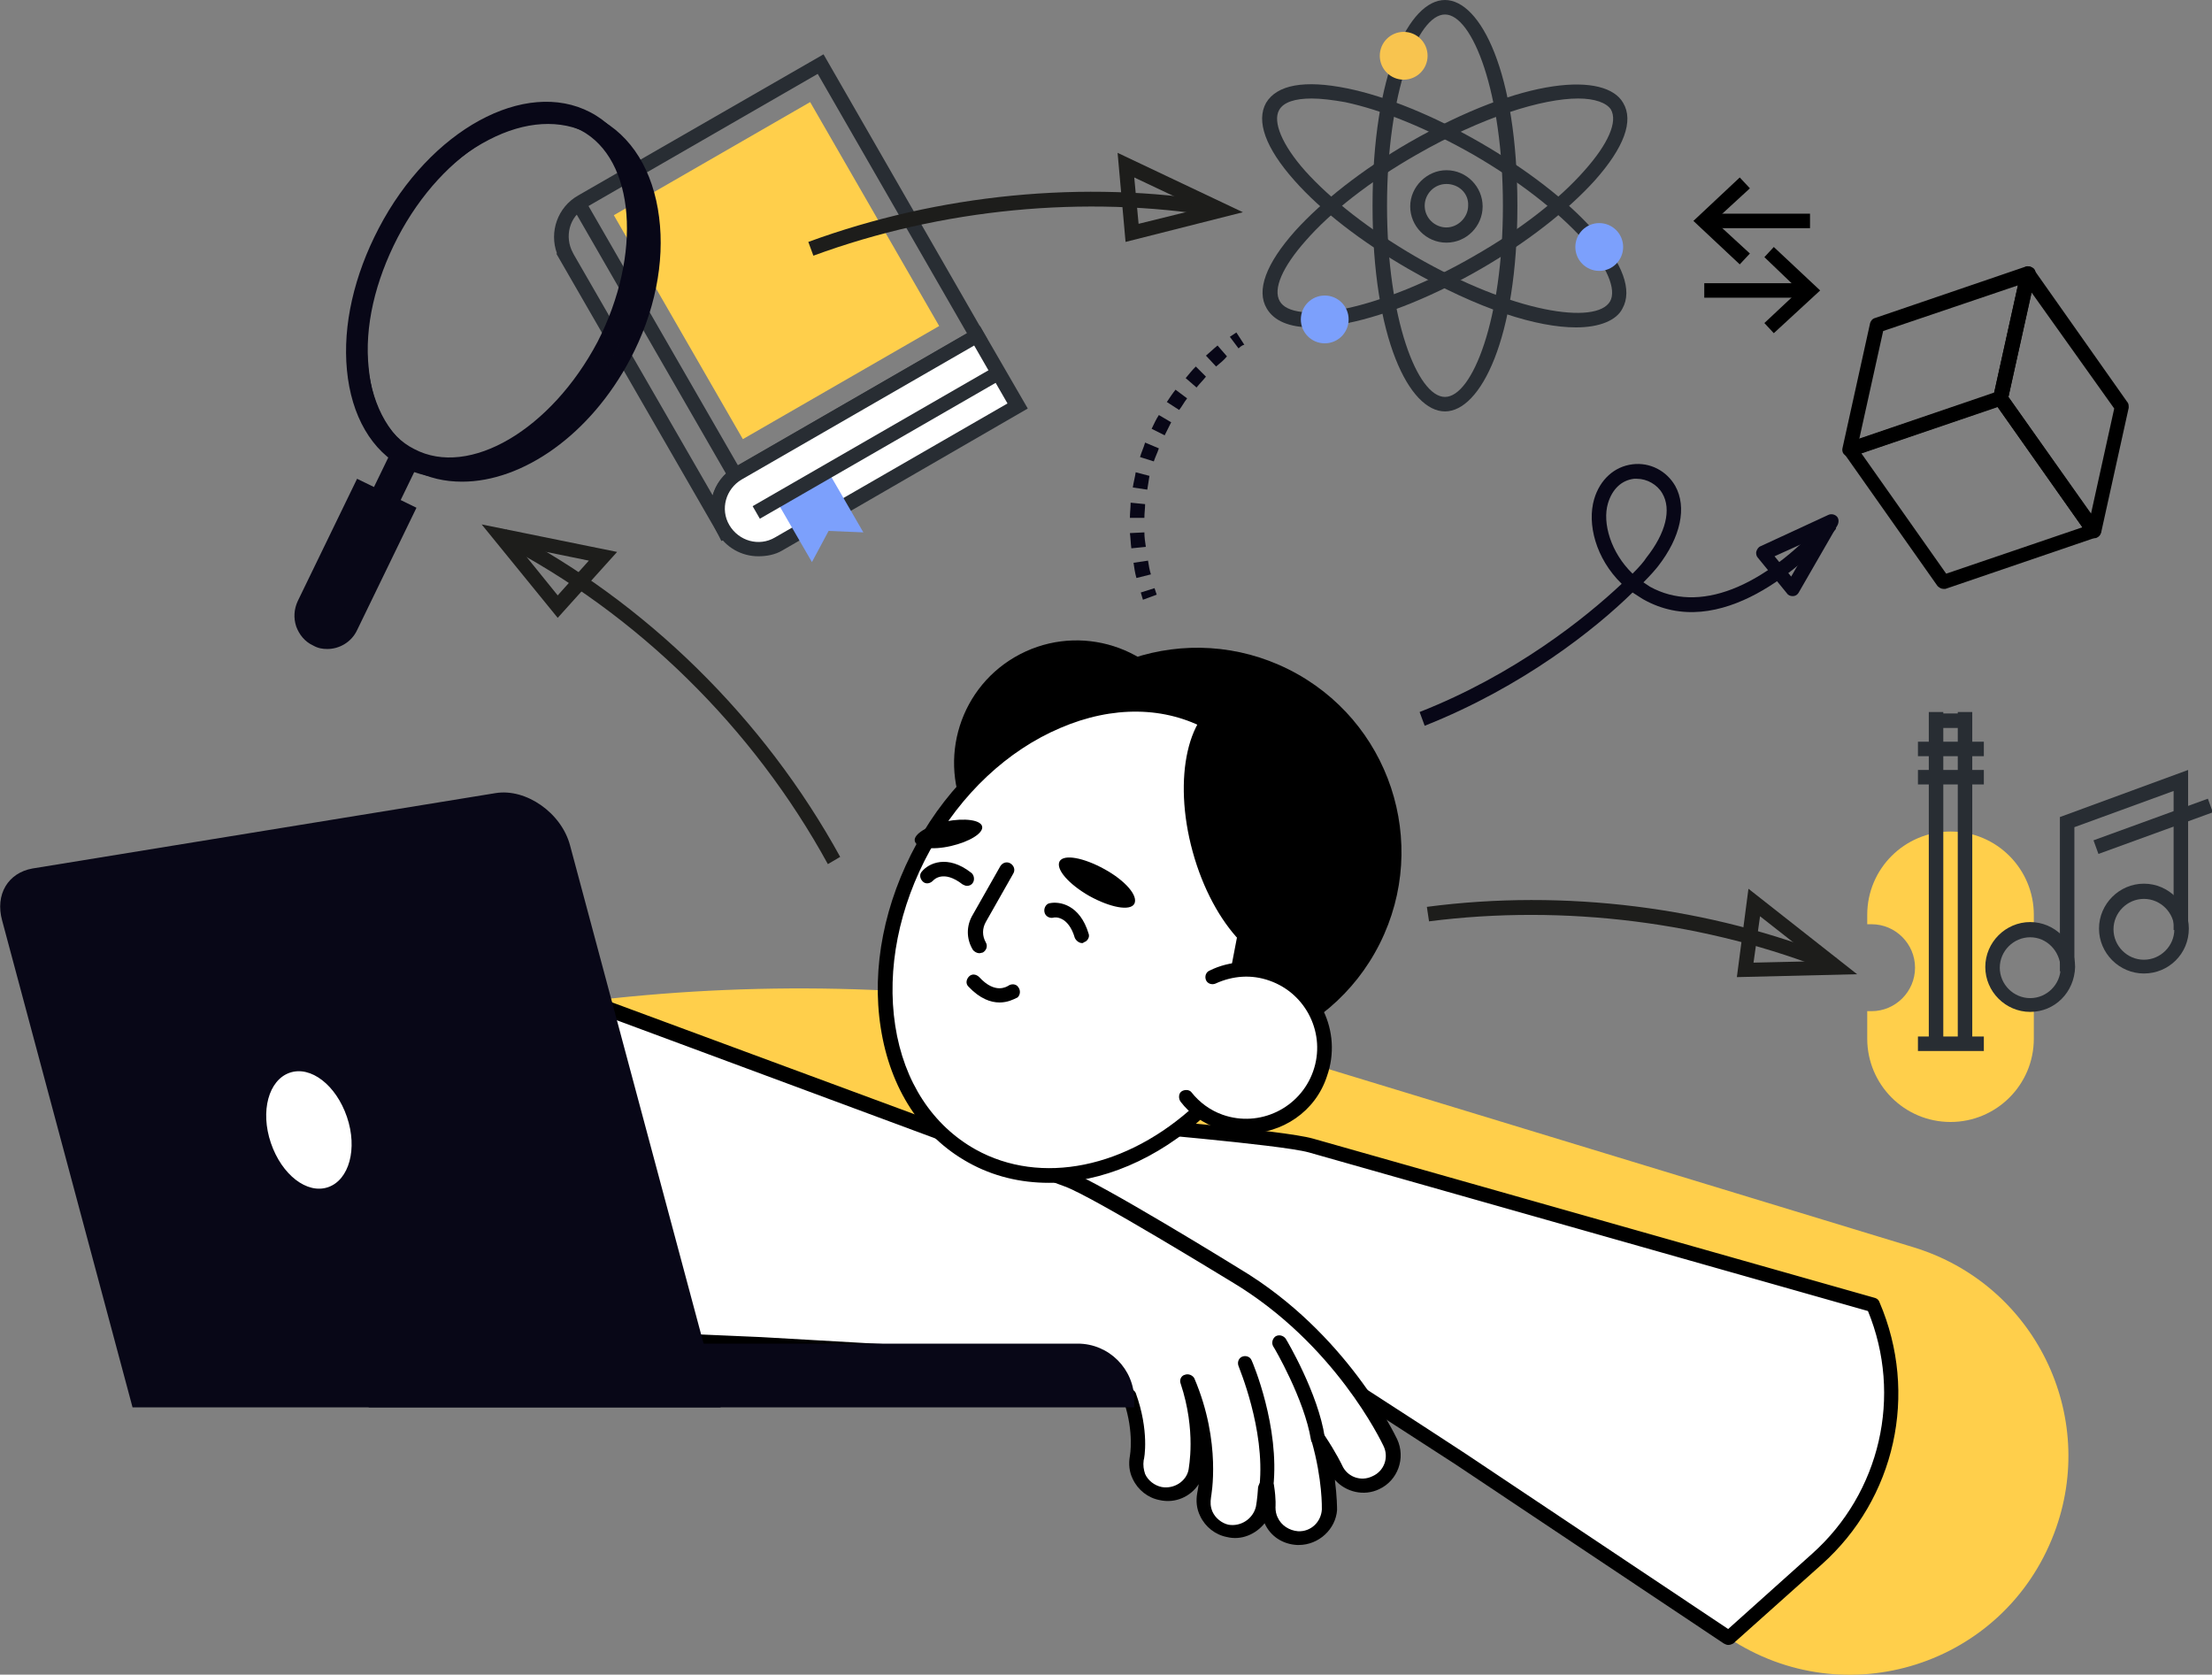<?xml version="1.0" encoding="utf-8"?>
<!-- Generator: Adobe Illustrator 25.0.0, SVG Export Plug-In . SVG Version: 6.00 Build 0)  -->
<svg version="1.1" id="Illustrations" xmlns="http://www.w3.org/2000/svg" xmlns:xlink="http://www.w3.org/1999/xlink" x="0px"
	 y="0px" viewBox="0 0 305.4 231.2" style="enable-background:new 0 0 305.4 231.2;" xml:space="preserve">
<rect x="0" y="0" width="305.4" height="231.2" fill="#808080" stroke="none"/>
<style type="text/css">
	.st0{fill:#080717;}
	.st1{fill:#587BE1;}
	.st2{fill:#FFFFFF;}
	.st3{fill:#FCCC42;}
	.st4{fill:#7CA0FC;}
	.st5{fill:#1D1D1B;}
	.st6{fill:#FCB32A;}
	.st7{fill:#FFCF4B;}
	.st8{enable-background:new    ;}
	.st9{fill:#282D33;}
	.st10{fill:#010101;}
	.st11{fill:#FFCD00;}
	.st12{fill:#10101A;}
	.st13{fill:#FF7E64;}
	.st14{fill:#1F4142;}
	.st15{fill:#F3C02A;}
	.st16{fill:#212957;}
	.st17{fill:#99B9FF;}
	.st18{fill:#F8C44F;}
</style>
<g>
	<g>
		
			<rect x="91.6" y="19.5" transform="matrix(0.866 -0.499 0.499 0.866 -4.308 58.533)" class="st7" width="31.3" height="35.7"/>
		<g>
			<path class="st9" d="M99.6,74.7L99,73.5c0,0,0,0,0,0c0,0,0,0,0,0L76.8,35l0.1,0c-1.1-3,0.1-6.4,2.9-8l33.9-19.5l22.6,39.3
				l-33.9,19.5c-2.2,1.3-2.9,4.1-1.7,6.3l0,0c0,0,0.1,0.1,0.1,0.1l0.6,0.9l-0.9,0.6L99.6,74.7z M79.2,35.1l19.2,33.3
				c0.5-1.6,1.5-3,3.1-3.9L133.5,46l-20.6-35.8L80.8,28.7c-2.2,1.2-2.9,4-1.7,6.2L79.2,35.1z"/>
		</g>
		<g>
			<g>
				<path class="st2" d="M134.9,46.4l-9.4,5.4l-23.6,13.6c-2.7,1.5-3.6,5-2.1,7.6c1.5,2.7,5,3.6,7.6,2.1l23.6-13.6l9.4-5.4
					L134.9,46.4z"/>
				<path class="st9" d="M104.7,76.8c-2.3,0-4.5-1.2-5.7-3.3c-1.8-3.2-0.7-7.2,2.4-9L135.3,45l6.6,11.4L108,76
					C107,76.6,105.8,76.8,104.7,76.8z M134.5,47.7l-32.1,18.5c-2.2,1.3-3,4.1-1.7,6.3c1.3,2.2,4.1,3,6.3,1.7l32.1-18.5L134.5,47.7z"
					/>
			</g>
		</g>
		<polygon class="st4" points="119.2,73.5 114.4,73.3 112.1,77.6 107.3,69.3 110.9,67.2 114.4,65.2 		"/>
		<g>
			<path class="st2" d="M104.5,70.7l33.4-19.2L104.5,70.7z"/>
			
				<rect x="101.9" y="60.1" transform="matrix(0.866 -0.499 0.499 0.866 -14.324 68.684)" class="st9" width="38.5" height="2"/>
		</g>
		<g>
			<path class="st2" d="M101.4,65.3L80.2,28.5L101.4,65.3z"/>
			
				<rect x="89.8" y="25.7" transform="matrix(0.866 -0.499 0.499 0.866 -11.298 51.601)" class="st9" width="2" height="42.4"/>
		</g>
	</g>
	<path class="st7" d="M158,186.2l-113.2,0.9c-13.9,0.5-24.1-12.8-20.2-26.1v0c2-6.6,7.1-11.7,13.7-13.7l2.5-0.7
		c46-13.7,95.1-13.5,141,0.5l82.4,25.1c16.7,5.1,25.6,23.2,19.4,39.5h0c-6.9,18.2-28.8,25.2-45,14.4l-80.7-53.9L158,186.2z"/>
	<g>
		<g>
			<path class="st2" d="M201.6,201.4c-1.5-1-33.7-21.8-33.7-21.8s-7.6,2-11.5-2.5c-4.3,2.9-5.9,6.2-6,6.4c-0.4,0.8-1,1.5-1.8,1.9
				c-1.1,0.6-2.5,0.7-3.8,0.1c-2.1-1-3-3.4-2.1-5.5c0.1-0.3,2.4-5.2,8.3-9.4c-7.9,4.7-11.1,11.4-11.1,11.5c-0.4,0.8-1,1.5-1.8,1.9
				c-1.1,0.6-2.5,0.7-3.8,0.1c-2.1-1-3-3.4-2.1-5.5c0.1-0.1,0.5-1.1,1.4-2.5c-1.2,1.3-1.9,2.1-1.9,2.2c-0.4,0.6-0.9,1-1.4,1.3
				c-1.3,0.7-3,0.7-4.4-0.2c-1.9-1.3-2.4-3.9-1.1-5.8c0.2-0.2,2.4-3.5,6.9-7c-2.6,1-4.2,1.8-4.2,1.8c-2,1.1-4.6,0.4-5.7-1.7
				c-1.1-2-0.4-4.6,1.6-5.7c0.6-0.3,14-7.6,30.8-6c0,0,22.5,1.8,26.6,3l77.6,22l0,0c5.2,12.1,2.1,26.3-7.7,35.1l-12.2,10.9
				L201.6,201.4z"/>
			<path d="M238.6,227.1c-0.2,0-0.4-0.1-0.6-0.2l-37-24.7c0,0,0,0,0,0c-1.4-0.9-29.8-19.3-33.3-21.5c-1.7,0.4-7.6,1.3-11.4-2.3
				c-3.6,2.6-5,5.5-5,5.5c-0.5,1-1.2,1.8-2.2,2.3c-1.4,0.8-3.2,0.9-4.7,0.2c-2-0.9-3.1-2.9-3-5c-0.4,0.7-0.6,1.1-0.6,1.1
				c-0.5,1-1.2,1.8-2.2,2.4c-1.4,0.8-3.2,0.9-4.7,0.2c-1.9-0.9-3-2.7-3-4.6c0,0,0,0,0,0c-1.7,1-3.8,0.9-5.4-0.2
				c-2.4-1.6-3-4.8-1.4-7.2c0.1-0.2,1-1.5,2.7-3.2c-2.2,0.5-4.6-0.5-5.7-2.6c-1.4-2.5-0.5-5.7,2-7c0.6-0.3,14.2-7.7,31.4-6.1
				c0.9,0.1,22.6,1.8,26.8,3l77.6,22c0.3,0.1,0.5,0.3,0.6,0.6c5.4,12.6,2.2,27.1-8,36.2l-12.2,10.9
				C239.1,227,238.9,227.1,238.6,227.1z M202.2,200.6l36.4,24.3l11.6-10.4c9.4-8.4,12.5-21.8,7.7-33.5l-77.2-21.9
				c-4-1.1-26.2-2.9-26.4-3c-16.5-1.5-29.7,5.6-30.2,5.9c-1.5,0.8-2.1,2.8-1.3,4.3c0.8,1.5,2.8,2.1,4.3,1.3c0,0,1.6-0.9,4.4-1.9
				c0.5-0.2,1,0,1.2,0.4c0.2,0.4,0.1,1-0.3,1.3c-4.4,3.4-6.6,6.6-6.7,6.8c-1,1.4-0.6,3.4,0.9,4.4c1,0.7,2.3,0.7,3.3,0.1
				c0.4-0.2,0.8-0.6,1.1-1c0,0,0.7-0.9,2-2.3c0.4-0.4,0.9-0.4,1.3-0.1c0.4,0.3,0.5,0.9,0.2,1.3c-0.9,1.5-1.3,2.4-1.3,2.4
				c-0.7,1.6,0,3.5,1.6,4.2c0.9,0.4,2,0.4,2.9-0.1c0.6-0.3,1.1-0.8,1.4-1.5c0-0.1,3.3-7,11.5-11.9c0.5-0.3,1.1-0.1,1.3,0.3
				c0.3,0.4,0.2,1-0.3,1.4c-5.7,4.1-7.8,8.8-7.9,9c-0.7,1.6,0,3.5,1.6,4.2c0.9,0.4,2,0.4,2.9-0.1c0.6-0.3,1.1-0.8,1.3-1.4
				c0.1-0.1,1.8-3.8,6.4-6.8c0.4-0.3,1-0.2,1.3,0.2c3.5,4,10.4,2.2,10.5,2.2c0.3-0.1,0.6,0,0.8,0.1
				C169.8,179.6,200.6,199.5,202.2,200.6z"/>
		</g>
		<g>
			<path d="M131.8,167.6c-0.3,0-0.5-0.1-0.7-0.3c-0.4-0.4-0.4-1,0-1.4c4.3-4.3,12.1-7.6,12.4-7.8c0.5-0.2,1.1,0,1.3,0.5
				c0.2,0.5,0,1.1-0.5,1.3c-0.1,0-7.8,3.3-11.8,7.3C132.3,167.5,132,167.6,131.8,167.6z"/>
		</g>
		<g>
			<path d="M133.7,177.2c-0.2,0-0.3,0-0.5-0.1c-0.5-0.3-0.6-0.9-0.4-1.4c4.2-7.3,12.4-12.1,12.8-12.3c0.5-0.3,1.1-0.1,1.4,0.4
				c0.3,0.5,0.1,1.1-0.4,1.4c-0.1,0-8.1,4.8-12.1,11.6C134.4,177,134,177.2,133.7,177.2z"/>
		</g>
	</g>
	<g>
		<g>
			<path class="st2" d="M105.2,185.4c1.8,0.1,40,2.3,40,2.3s4.9,6.1,10.7,4.8c1.8,4.9,1.1,8.5,1.1,8.7c-0.2,0.9,0,1.8,0.3,2.6
				c0.5,1.2,1.6,2.1,3,2.3c2.3,0.4,4.4-1,4.9-3.2c0.1-0.3,1.1-5.6-1.1-12.4c3.6,8.5,2.2,15.7,2.2,15.8c-0.2,0.9-0.1,1.8,0.3,2.6
				c0.5,1.2,1.6,2.1,3,2.3c2.3,0.5,4.5-1,4.9-3.2c0-0.1,0.2-1.2,0.4-2.9c0.2,1.7,0.2,2.8,0.2,2.9c0,0.7,0.1,1.3,0.4,1.9
				c0.6,1.4,2,2.4,3.7,2.4c2.3,0.1,4.2-1.7,4.3-4c0-0.3,0.1-4.3-1.4-9.7c1.5,2.4,2.3,3.9,2.3,4c1,2.1,3.5,3,5.6,2c2.1-1,3-3.5,2-5.6
				c-0.3-0.6-6.8-14.4-21.3-23c0,0-19.2-11.8-23.2-13.3l-75.7-28h0c-11.4,6.7-17.2,19.9-14.5,32.9l3.4,15.9L105.2,185.4z"/>
			<path d="M179.3,213.3c-0.1,0-0.1,0-0.2,0c-2-0.1-3.7-1.2-4.5-3c0,0,0,0,0,0c-1.2,1.5-3.2,2.4-5.2,1.9c-1.6-0.3-3-1.4-3.7-2.9
				c-0.5-1-0.6-2.1-0.4-3.2c0,0,0.1-0.5,0.2-1.2c-1.1,1.7-3.2,2.7-5.4,2.2c-1.6-0.3-3-1.4-3.7-2.9c-0.5-1-0.6-2.1-0.4-3.2
				c0,0,0.6-3.2-0.8-7.4c-5.2,0.6-9.4-3.7-10.5-4.9c-4.2-0.2-38-2.2-39.6-2.3c0,0,0,0,0,0l-44.5-1.9c-0.5,0-0.8-0.3-0.9-0.8
				l-3.4-15.9c-2.8-13.4,3.2-27,14.9-33.9c0.3-0.2,0.6-0.2,0.9-0.1l75.7,28c4.1,1.5,22.6,12.9,23.4,13.4
				c14.7,8.8,21.4,22.9,21.7,23.5c1.2,2.6,0.1,5.7-2.5,6.9c-2.1,1-4.6,0.4-6.1-1.3c0.3,2.4,0.3,3.9,0.3,4.2
				C184.4,211.1,182.1,213.3,179.3,213.3z M174.9,204.2c0.5,0,0.9,0.4,1,0.9c0.3,1.9,0.2,3,0.2,3c0,0.5,0.1,1,0.3,1.4
				c0.5,1.1,1.6,1.8,2.8,1.9c1.8,0.1,3.2-1.3,3.3-3c0-0.2,0.1-4.1-1.4-9.4c-0.1-0.5,0.1-1,0.5-1.2c0.4-0.2,1-0.1,1.3,0.4
				c1.6,2.4,2.4,4.1,2.4,4.1c0.7,1.6,2.6,2.3,4.2,1.5c1.6-0.7,2.3-2.6,1.5-4.2c-0.3-0.6-6.7-14.1-20.9-22.6
				c-0.2-0.1-19.2-11.8-23.1-13.2l-75.2-27.9c-10.8,6.6-16.2,19.2-13.6,31.6l3.2,15.2l43.7,1.9c1.8,0.1,38.5,2.2,40.1,2.3
				c0.3,0,0.5,0.2,0.7,0.4c0,0.1,4.6,5.6,9.7,4.4c0.5-0.1,1,0.2,1.2,0.6c1.9,5.2,1.2,9.1,1.1,9.3c-0.1,0.7,0,1.3,0.2,1.9
				c0.4,0.9,1.3,1.6,2.3,1.8c1.7,0.3,3.4-0.8,3.7-2.4c0-0.2,1.1-5.3-1.1-11.9c-0.2-0.5,0.1-1.1,0.6-1.2c0.5-0.2,1.1,0.1,1.3,0.5
				c3.8,8.9,2.3,16.3,2.3,16.4c-0.1,0.7-0.1,1.3,0.2,2c0.4,0.9,1.3,1.6,2.2,1.8c1.7,0.3,3.4-0.8,3.8-2.5c0,0,0.2-1,0.3-2.7
				C173.9,204.6,174.3,204.2,174.9,204.2C174.9,204.2,174.9,204.2,174.9,204.2z"/>
		</g>
		<g>
			<path d="M182,199.6c-0.5,0-0.9-0.4-1-0.8c-0.9-5.6-5.1-12.8-5.2-12.9c-0.3-0.5-0.1-1.1,0.3-1.4c0.5-0.3,1.1-0.1,1.4,0.3
				c0.2,0.3,4.5,7.6,5.4,13.6c0.1,0.5-0.3,1.1-0.8,1.1C182.1,199.6,182.1,199.6,182,199.6z"/>
		</g>
		<g>
			<path d="M174.9,206.2c0,0-0.1,0-0.1,0c-0.5-0.1-0.9-0.6-0.9-1.1c0.8-7.8-2.9-16.4-2.9-16.5c-0.2-0.5,0-1.1,0.5-1.3
				c0.5-0.2,1.1,0,1.3,0.5c0.2,0.4,3.9,9.2,3,17.5C175.8,205.8,175.4,206.2,174.9,206.2z"/>
		</g>
	</g>
	<g>
		<ellipse transform="matrix(0.448 -0.894 0.894 0.448 -13.898 212.726)" cx="165.3" cy="117.6" rx="28.2" ry="28.2"/>
		<ellipse transform="matrix(0.888 -0.46 0.46 0.888 -31.767 80.166)" cx="148.6" cy="105.3" rx="16.9" ry="16.9"/>
		<g>
			<path class="st2" d="M178.5,130.1c2.4-12.7-1.7-24.7-11.3-30.1c-12.8-7.1-30.6,0.4-39.8,16.9c-9.1,16.5-6.1,35.6,6.7,42.7
				c9.6,5.3,22.1,2.4,31.5-6.3L178.5,130.1z"/>
			<path d="M144.8,163.3c-3.9,0-7.7-0.9-11.1-2.8c-6.5-3.6-10.8-10.2-12.1-18.6c-1.3-8.3,0.5-17.3,5-25.5c4.5-8.2,11.3-14.4,19-17.7
				c7.8-3.3,15.7-3.2,22.2,0.4c9.8,5.4,14.4,17.6,11.8,31.1c-0.1,0.5-0.6,0.9-1.2,0.8c-0.5-0.1-0.9-0.6-0.8-1.2
				c2.4-12.6-1.9-24-10.8-29c-5.9-3.3-13.2-3.4-20.4-0.3c-7.3,3.1-13.7,9.1-18,16.9c-4.3,7.8-6,16.4-4.8,24.2
				c1.2,7.8,5.2,13.8,11.1,17.1c9,5,20.9,2.6,30.4-6.2c0.4-0.4,1-0.3,1.4,0.1c0.4,0.4,0.3,1-0.1,1.4
				C159.8,160.1,152,163.3,144.8,163.3z"/>
		</g>
		<path d="M135.6,114.1c0.2,0.9-1.7,2.1-4.3,2.7c-2.6,0.6-4.8,0.3-5-0.7c-0.2-0.9,1.7-2.1,4.3-2.7
			C133.2,112.9,135.4,113.2,135.6,114.1z"/>
		<path d="M156.6,124.8c-0.6,1-3.3,0.5-6.2-1.1c-2.8-1.6-4.7-3.7-4.1-4.8c0.6-1,3.3-0.5,6.2,1.1
			C155.4,121.6,157.2,123.7,156.6,124.8z"/>
		<g>
			<path d="M135.2,131.6c-0.3,0-0.7-0.2-0.9-0.5c-0.9-1.5-0.9-3.3,0-4.8l3.8-6.7c0.3-0.5,0.9-0.7,1.4-0.4c0.5,0.3,0.7,0.9,0.4,1.4
				l-3.8,6.7c-0.5,0.9-0.5,1.9,0,2.8c0.3,0.5,0.1,1.1-0.4,1.4C135.6,131.5,135.4,131.6,135.2,131.6z"/>
		</g>
		<g>
			<path d="M149.4,130.2c-0.4,0-0.8-0.3-1-0.7c-0.9-3.1-2.8-2.9-3-2.8c-0.5,0.1-1.1-0.2-1.2-0.8c-0.1-0.5,0.2-1.1,0.7-1.2
				c1.4-0.3,4.2,0.2,5.4,4.2c0.2,0.5-0.2,1.1-0.7,1.2C149.6,130.2,149.5,130.2,149.4,130.2z"/>
		</g>
		<g>
			<path d="M133.5,122.3c-0.2,0-0.4-0.1-0.6-0.2c-2.7-2.1-4-0.6-4.1-0.5c-0.4,0.4-1,0.5-1.4,0.1c-0.4-0.4-0.5-1-0.1-1.4
				c0.9-1.1,3.5-2.4,6.8,0.2c0.4,0.3,0.5,1,0.2,1.4C134.1,122.2,133.8,122.3,133.5,122.3z"/>
		</g>
		<g>
			<path d="M138,138.4c-1.2,0-2.7-0.5-4.3-2.2c-0.4-0.4-0.3-1,0.1-1.4c0.4-0.4,1-0.3,1.4,0.1c2.2,2.4,3.8,1.3,4,1.2
				c0.4-0.3,1.1-0.3,1.4,0.2c0.3,0.4,0.3,1-0.1,1.4C139.9,138,139.1,138.4,138,138.4z"/>
		</g>
		<polygon points="180.2,113.8 172.4,121 169.5,136.1 179.1,138.5 186.7,119.4 		"/>
		<ellipse transform="matrix(0.964 -0.265 0.265 0.964 -24.192 50.268)" cx="174.6" cy="115" rx="10.3" ry="19.2"/>
		<g>
			<path class="st2" d="M163.7,151.5c1.2,1.5,2.8,2.7,4.8,3.4c5.6,2,11.8-1,13.8-6.6s-1-11.8-6.6-13.8c-2.8-1-5.8-0.8-8.3,0.4
				C165,136.1,161.4,148.7,163.7,151.5z"/>
			<path d="M172.1,156.5c-1.3,0-2.6-0.2-3.9-0.7c-2.1-0.7-3.9-2-5.2-3.7c-0.3-0.4-0.3-1.1,0.1-1.4c0.4-0.3,1.1-0.3,1.4,0.1
				c1.1,1.4,2.6,2.5,4.3,3.1c5.1,1.8,10.7-0.9,12.5-6c1.8-5.1-0.9-10.7-6-12.5c-2.5-0.9-5.1-0.7-7.5,0.4c-0.5,0.2-1.1,0-1.3-0.5
				c-0.2-0.5,0-1.1,0.5-1.3c2.8-1.4,6.1-1.5,9-0.5c6.1,2.2,9.4,8.9,7.2,15.1C181.6,153.5,177,156.5,172.1,156.5z"/>
		</g>
	</g>
	<g>
		<g class="st8">
			<g>
				<g>
					<path d="M289.1,74.3c-0.3,0-0.6-0.2-0.8-0.4l-12.9-18.3c-0.2-0.2-0.2-0.5-0.2-0.8l3.8-17.2c0.1-0.4,0.4-0.7,0.8-0.8
						c0.4-0.1,0.8,0.1,1,0.4l12.9,18.3c0.2,0.2,0.2,0.5,0.2,0.8l-3.8,17.2c-0.1,0.4-0.4,0.7-0.8,0.8
						C289.3,74.3,289.2,74.3,289.1,74.3z M277.3,54.8l11.4,16.1l3.2-14.5l-11.4-16L277.3,54.8z"/>
				</g>
			</g>
			<g>
				<g>
					<path d="M255.4,63.1c-0.2,0-0.5-0.1-0.7-0.3c-0.3-0.2-0.4-0.6-0.3-1l3.8-17.2c0.1-0.3,0.3-0.6,0.7-0.7l20.8-7.1
						c0.3-0.1,0.7,0,1,0.2c0.3,0.2,0.4,0.6,0.3,1l-3.8,17.2c-0.1,0.3-0.3,0.6-0.7,0.7L255.7,63C255.6,63,255.5,63.1,255.4,63.1z
						 M260,45.7l-3.3,14.9l18.6-6.3l3.3-14.9L260,45.7z"/>
				</g>
			</g>
			<g>
				<g>
					<path d="M268.3,81.3c-0.3,0-0.6-0.2-0.8-0.4l-12.9-18.3c-0.2-0.3-0.2-0.6-0.1-0.9c0.1-0.3,0.3-0.5,0.6-0.6l20.8-7.1
						c0.4-0.1,0.9,0,1.1,0.4l12.9,18.3c0.2,0.3,0.2,0.6,0.1,0.9c-0.1,0.3-0.3,0.5-0.6,0.6l-20.8,7.1
						C268.5,81.3,268.4,81.3,268.3,81.3z M257,62.6l11.7,16.6l18.8-6.4l-11.7-16.6L257,62.6z"/>
				</g>
			</g>
		</g>
	</g>
	<g>
		<g>
			<path class="st0" d="M196.7,100.2l-0.7-1.9c13.2-5.2,22.9-13,27.9-17.7c-3.6-3.5-4.8-8.3-3.8-11.7c0.8-2.7,2.8-4.5,5.3-4.8
				c2.4-0.3,4.7,0.9,5.9,3c1.6,2.9,0.8,7-2.4,11.1c-0.4,0.5-1,1.2-2,2.2c0.3,0.2,0.6,0.4,0.9,0.6c6.7,3.7,15.5,0.3,24.2-9.3l1.5,1.3
				c-4.4,4.9-16,15.8-26.7,9.7c-0.5-0.3-0.9-0.6-1.4-0.9C220.3,86.8,210.3,94.8,196.7,100.2z M226,66.1c-0.1,0-0.3,0-0.4,0
				c-1.7,0.2-3,1.4-3.6,3.4c-0.8,2.7,0.4,6.8,3.4,9.7c0.9-0.9,1.6-1.7,1.9-2.2c2.7-3.4,3.5-6.7,2.2-8.9
				C228.8,66.9,227.4,66.1,226,66.1z"/>
		</g>
		<g>
			<path class="st0" d="M247.5,82.3c-0.3,0-0.6-0.1-0.8-0.4l-4-4.9c-0.2-0.2-0.3-0.6-0.2-0.9c0.1-0.3,0.3-0.6,0.6-0.7l9.3-4.3
				c0.4-0.2,0.9-0.1,1.2,0.2c0.3,0.3,0.3,0.8,0.1,1.2l-5.3,9.2C248.2,82.1,247.9,82.3,247.5,82.3C247.5,82.3,247.5,82.3,247.5,82.3z
				 M245,76.8l2.3,2.8l3-5.2L245,76.8z"/>
		</g>
	</g>
	<g>
		<g>
			<path class="st5" d="M114.3,119.3C104,100.5,88,84.7,69,74.9l0.9-1.8c19.3,10,35.6,26.1,46.1,45.2L114.3,119.3z"/>
		</g>
		<g>
			<path class="st5" d="M77,85.3L66.5,72.4l18.7,3.8L77,85.3z M71.5,75.4l5.5,6.8l4.3-4.8L71.5,75.4z"/>
		</g>
	</g>
	<g>
		<g>
			<path class="st5" d="M252.9,134.2c-17.1-6.9-36.9-9.4-55.6-7l-0.3-2c19-2.5,39.1,0,56.6,7.1L252.9,134.2z"/>
		</g>
		<g>
			<path class="st5" d="M239.8,134.9l1.6-12.2l15,11.8L239.8,134.9z M243,126.5l-0.9,6.4l8.8-0.2L243,126.5z"/>
		</g>
	</g>
	<g>
		<g>
			<path class="st5" d="M112.3,35.3l-0.7-1.9c18-6.6,38.2-8.6,56.7-5.5l-0.3,2C149.8,26.9,130,28.8,112.3,35.3z"/>
		</g>
		<g>
			<path class="st5" d="M155.4,33.4l-1.1-12.3l17.3,8.2L155.4,33.4z M156.6,24.5l0.6,6.4l8.5-2.1L156.6,24.5z"/>
		</g>
	</g>
	<g>
		<g>
			<path class="st0" d="M63.8,66.5c-2.4,0-4.6-0.5-6.7-1.6c-9.5-5-11.5-19.9-4.5-33.3l0,0c3.4-6.4,8.3-11.6,13.8-14.5
				c5.7-3,11.4-3.3,16.1-0.8c4.7,2.4,7.7,7.3,8.5,13.7c0.8,6.2-0.6,13.2-4,19.6C81.5,60,72.2,66.5,63.8,66.5z M54.6,32.7L54.6,32.7
				c-6.4,12.3-4.8,25.8,3.5,30.2c8.3,4.4,20.3-2.1,26.8-14.3c3.1-6,4.5-12.5,3.7-18.2c-0.7-5.6-3.3-9.8-7.2-11.9
				c-4-2.1-8.9-1.8-13.9,0.8C62.4,21.9,57.8,26.7,54.6,32.7z"/>
		</g>
		<g>
			<path class="st0" d="M61.9,66c-2.1,0-4.2-0.5-6.1-1.4c-4.5-2.3-7.3-7.2-7.9-13.5c-0.6-6.2,1-13.1,4.4-19.6l0,0
				c7.1-13.6,20.2-20.7,29.2-16c9,4.7,10.6,19.6,3.5,33.1C79.4,59.3,70,66,61.9,66z M54.9,32.8c-3.1,6-4.6,12.3-4,18
				c0.5,5.4,2.7,9.4,6.3,11.2c7.6,4,18.9-2.7,25.3-14.8C88.7,35.1,87.7,22,80.2,18C72.6,14.1,61.2,20.7,54.9,32.8L54.9,32.8z"/>
		</g>
		<g>
			<path class="st0" d="M47.9,86.4l7.6-15.6L50,68.1l-7.6,15.6c-0.7,1.5-0.1,3.4,1.4,4.1l0,0C45.4,88.6,47.2,87.9,47.9,86.4z"/>
			<path class="st0" d="M45.2,89.6c-0.7,0-1.3-0.1-2-0.5c-1.1-0.5-1.9-1.5-2.3-2.6c-0.4-1.2-0.3-2.4,0.2-3.5l8.2-16.9l8.2,4
				l-8.2,16.9C48.5,88.7,46.8,89.6,45.2,89.6z M50.7,70.1l-6.9,14.3c-0.2,0.4-0.2,0.8-0.1,1.2c0.1,0.4,0.4,0.7,0.8,0.9
				c0.8,0.4,1.8,0.1,2.2-0.8v0l7-14.3L50.7,70.1z"/>
		</g>
		<g>
			<path class="st0" d="M53.2,68.7l2.4-4.9L53.2,68.7z"/>
			
				<rect x="51.6" y="64.2" transform="matrix(0.436 -0.9 0.9 0.436 -28.933 86.285)" class="st0" width="5.5" height="4.1"/>
		</g>
	</g>
	<g>
		<g>
			<path class="st0" d="M18.3,194.3h81.2l-20.8-77.6c-1.2-4.5-6.1-7.9-10.3-7.2L4.5,119.9c-3.4,0.6-5.2,3.6-4.2,7.2L18.3,194.3z"/>
			<path class="st0" d="M156.7,194.3H50.9v-8.8h97.9c4.3,0,7.8,3.5,7.8,7.8V194.3z"/>
		</g>
		<path class="st2" d="M37.4,157.8c1.5,4.4,5,7.1,7.9,6.1c2.9-1,4.1-5.3,2.6-9.7c-1.5-4.4-5-7.1-7.9-6.1
			C37.1,149.1,35.9,153.4,37.4,157.8z"/>
	</g>
	<g>
		<g>
			<path class="st0" d="M171,48.1l-1.2-1.6c0.6-0.4,0.9-0.6,0.9-0.6l1.1,1.7C171.7,47.6,171.4,47.7,171,48.1z"/>
		</g>
		<g>
			<path class="st0" d="M156.9,79.8c-0.2-0.7-0.3-1.4-0.4-2.1l2-0.3c0.1,0.6,0.2,1.3,0.4,1.9L156.9,79.8z M156.2,75.7
				c-0.1-0.7-0.1-1.4-0.2-2.1l2-0.1c0,0.7,0.1,1.3,0.2,2L156.2,75.7z M158,71.5l-2,0c0-0.7,0.1-1.4,0.1-2.1l2,0.2
				C158.1,70.2,158,70.8,158,71.5z M158.4,67.6l-2-0.3c0.1-0.7,0.3-1.4,0.4-2.1l1.9,0.5C158.6,66.3,158.5,66.9,158.4,67.6z
				 M159.3,63.7l-1.9-0.6c0.2-0.7,0.5-1.3,0.7-2l1.9,0.8C159.8,62.5,159.5,63.1,159.3,63.7z M160.8,60.1l-1.8-0.9
				c0.3-0.6,0.6-1.3,1-1.9l1.7,1C161.4,58.9,161.1,59.5,160.8,60.1z M162.8,56.6l-1.7-1.1c0.4-0.6,0.8-1.2,1.2-1.7l1.6,1.2
				C163.5,55.5,163.2,56.1,162.8,56.6z M165.2,53.5l-1.5-1.3c0.5-0.6,0.9-1.1,1.4-1.6l1.4,1.4C166.1,52.5,165.6,53,165.2,53.5z
				 M167.9,50.6l-1.4-1.5c0.6-0.5,1.1-1,1.6-1.4l1.3,1.5C169,49.7,168.5,50.1,167.9,50.6z"/>
		</g>
		<g>
			<path class="st0" d="M157.8,82.8c-0.1-0.3-0.2-0.7-0.3-1l1.9-0.6c0.1,0.3,0.2,0.6,0.3,0.9L157.8,82.8z"/>
		</g>
	</g>
	<g>
		<g>
			<g>
				<path class="st9" d="M199.5,56.8c-4.9,0-10-10-10-28.4S194.6,0,199.5,0c4.9,0,10,10,10,28.4S204.4,56.8,199.5,56.8z M199.5,2
					c-3.8,0-8,10.8-8,26.4s4.2,26.4,8,26.4c3.8,0,8-10.8,8-26.4S203.3,2,199.5,2z"/>
			</g>
			<g>
				<path class="st9" d="M217.6,45.2c-5.3,0-13.3-2.4-23.2-8.1c-6.4-3.7-12-8-15.7-12.2c-4-4.5-5.3-8.2-3.9-10.7
					c1.5-2.5,5.3-3.2,11.2-2c5.4,1.1,12,3.8,18.4,7.5c6.4,3.7,12,8,15.7,12.2c4,4.5,5.3,8.2,3.9,10.7
					C223.2,44.2,220.9,45.2,217.6,45.2z M181.1,13.6c-2.3,0-3.9,0.5-4.5,1.6c-0.9,1.6,0.4,4.8,3.6,8.4c3.6,4,9,8.2,15.2,11.8
					c13.5,7.8,25,9.5,26.9,6.2c0.9-1.6-0.4-4.8-3.6-8.4c-3.6-4-9-8.2-15.2-11.8l0,0c-6.3-3.6-12.6-6.2-17.8-7.3
					C184,13.8,182.4,13.6,181.1,13.6z"/>
			</g>
			<g>
				<path class="st9" d="M181.1,45.2c-3.1,0-5.2-0.9-6.2-2.6c-1.5-2.5-0.1-6.2,3.9-10.7c3.7-4.1,9.3-8.5,15.7-12.2
					c16-9.2,27.2-9.7,29.6-5.5c1.5,2.5,0.1,6.2-3.9,10.7c-3.7,4.1-9.3,8.5-15.7,12.2l0,0c-6.4,3.7-13,6.4-18.4,7.5
					C184.2,45,182.5,45.2,181.1,45.2z M217.9,13.6c-4.9,0-13.2,2.5-22.4,7.8c-6.3,3.6-11.7,7.8-15.2,11.8c-3.2,3.6-4.6,6.7-3.6,8.4
					c0.9,1.6,4.3,2,9.1,1c5.2-1.1,11.6-3.7,17.8-7.3l0,0c6.3-3.6,11.7-7.8,15.2-11.8c3.2-3.6,4.6-6.7,3.6-8.4
					C221.8,14.2,220.2,13.6,217.9,13.6z"/>
			</g>
			<circle class="st4" cx="220.8" cy="34.1" r="3.3"/>
			<circle class="st18" cx="193.8" cy="7.7" r="3.3"/>
			<circle class="st4" cx="182.9" cy="44.1" r="3.3"/>
		</g>
		<g>
			<path class="st9" d="M199.7,33.5c-2.8,0-5-2.3-5-5s2.3-5,5-5c2.8,0,5,2.3,5,5S202.5,33.5,199.7,33.5z M199.7,25.4
				c-1.7,0-3,1.4-3,3c0,1.7,1.4,3,3,3s3-1.4,3-3C202.8,26.7,201.4,25.4,199.7,25.4z"/>
		</g>
	</g>
	<g>
		<path class="st7" d="M280.2,139.6c-3.3,0-6-2.7-6-6c0-3.3,2.7-6,6-6c0.2,0,0.4,0,0.6,0v-1.3c0-6.3-5.1-11.5-11.5-11.5
			c-6.3,0-11.5,5.1-11.5,11.5v1.3c0.2,0,0.4,0,0.6,0c3.3,0,6,2.7,6,6c0,3.3-2.7,6-6,6c-0.2,0-0.4,0-0.6,0v3.8
			c0,6.3,5.1,11.5,11.5,11.5c6.3,0,11.5-5.1,11.5-11.5v-3.8C280.6,139.6,280.4,139.6,280.2,139.6z"/>
		<g>
			<g>
				<rect x="266.3" y="98.3" class="st9" width="2" height="46.1"/>
			</g>
			<g>
				<rect x="270.3" y="98.3" class="st9" width="2" height="46.1"/>
			</g>
		</g>
		<g>
			<rect x="264.8" y="106.3" class="st9" width="9.1" height="2"/>
		</g>
		<g>
			<rect x="264.8" y="102.4" class="st9" width="9.1" height="2"/>
		</g>
		<g>
			<rect x="266.4" y="98.5" class="st9" width="5.8" height="2"/>
		</g>
		<g>
			<rect x="264.8" y="143.1" class="st9" width="9.1" height="2"/>
		</g>
		<g>
			<path class="st9" d="M280.3,139.7c-3.4,0-6.2-2.8-6.2-6.2c0-3.4,2.8-6.2,6.2-6.2c3.4,0,6.2,2.8,6.2,6.2
				C286.4,137,283.7,139.7,280.3,139.7z M280.3,129.4c-2.3,0-4.2,1.9-4.2,4.2c0,2.3,1.9,4.2,4.2,4.2c2.3,0,4.2-1.9,4.2-4.2
				C284.4,131.3,282.6,129.4,280.3,129.4z"/>
		</g>
		<g>
			<path class="st9" d="M296,134.4c-3.4,0-6.2-2.8-6.2-6.2c0-3.4,2.8-6.2,6.2-6.2c3.4,0,6.2,2.8,6.2,6.2
				C302.2,131.7,299.4,134.4,296,134.4z M296,124.1c-2.3,0-4.2,1.9-4.2,4.2c0,2.3,1.9,4.2,4.2,4.2c2.3,0,4.2-1.9,4.2-4.2
				C300.2,126,298.3,124.1,296,124.1z"/>
		</g>
		<g>
			<polygon class="st9" points="286.4,134.1 284.4,134.1 284.4,112.8 302.1,106.3 302.1,128.4 300.1,128.4 300.1,109.2 286.4,114.2 
							"/>
		</g>
		<g>
			
				<rect x="288.8" y="113.1" transform="matrix(0.94 -0.342 0.342 0.94 -21.114 108.469)" class="st9" width="16.8" height="2"/>
		</g>
	</g>
	<g>
		<g>
			<polygon points="240.2,36.5 233.8,30.5 240.2,24.5 241.6,26 236.7,30.5 241.6,35 			"/>
		</g>
		<g>
			<rect x="235.9" y="29.5" width="14" height="2"/>
		</g>
	</g>
	<g>
		<g>
			<polygon points="244.9,46 243.6,44.6 248.4,40.1 243.6,35.5 244.9,34.1 251.3,40.1 			"/>
		</g>
		<g>
			<rect x="235.3" y="39.1" width="14" height="2"/>
		</g>
	</g>
</g>
</svg>
